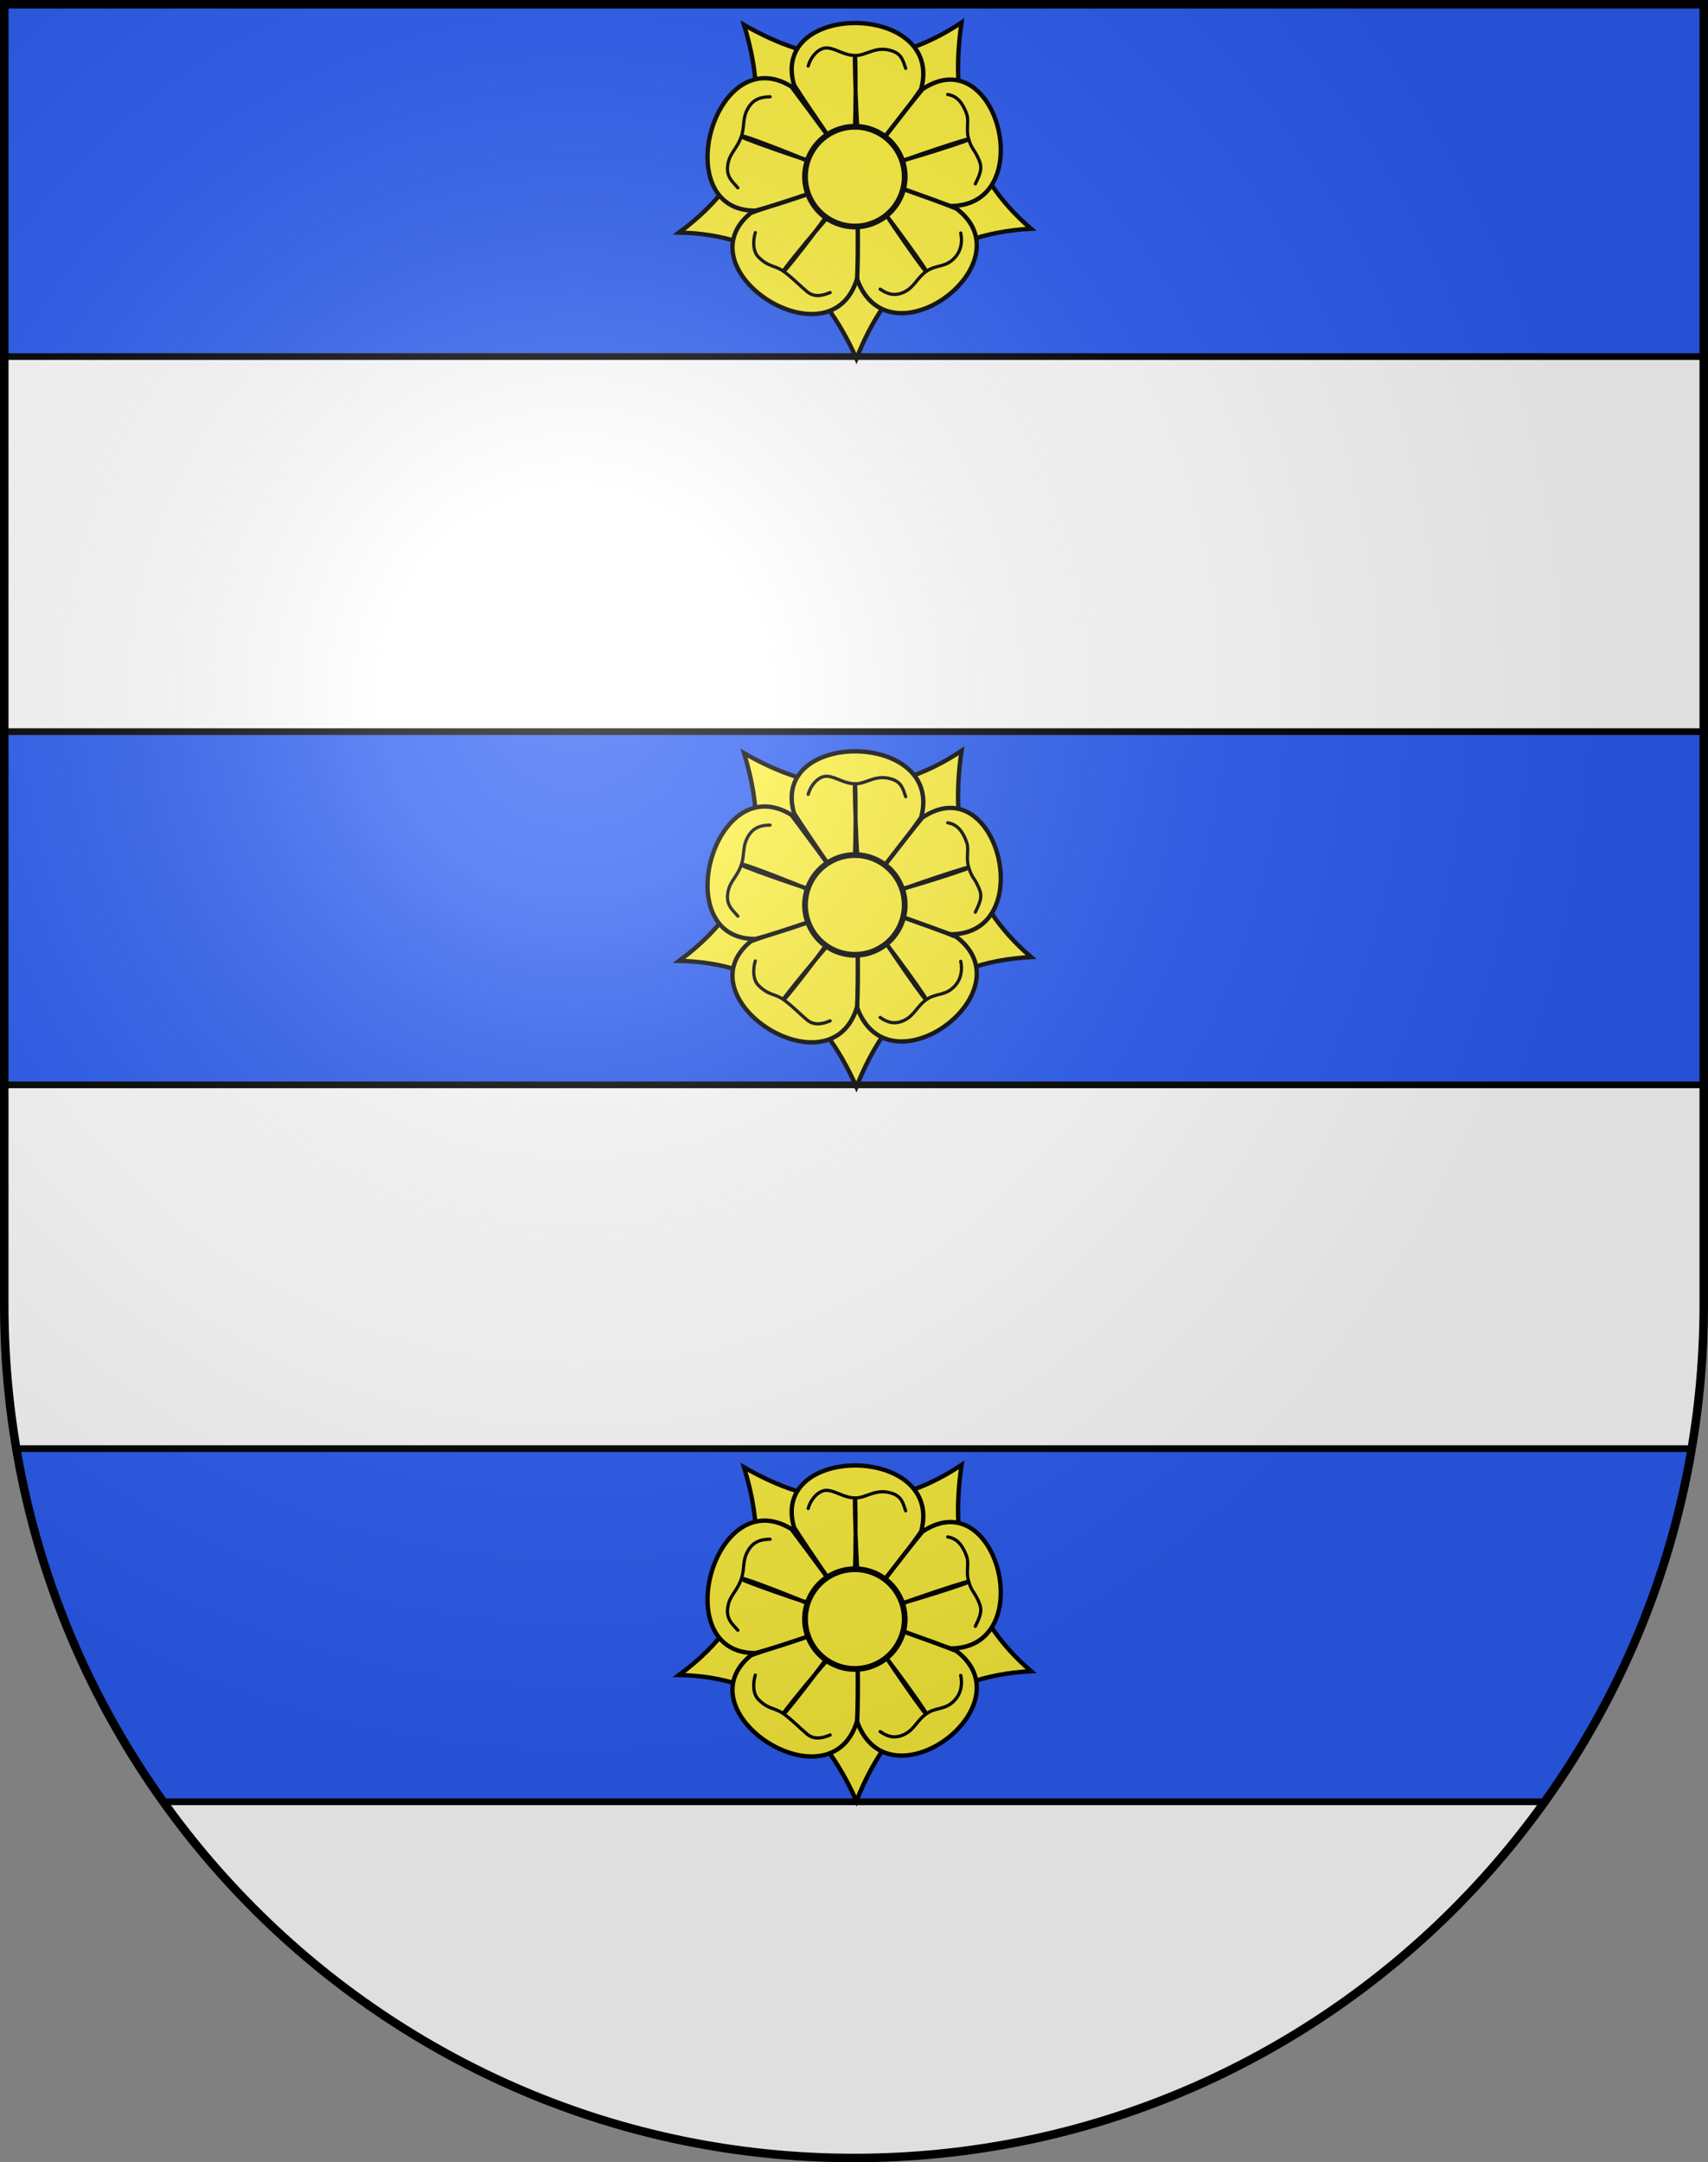 <?xml version="1.0" encoding="UTF-8" standalone="no"?>
<svg
   xmlns:dc="http://purl.org/dc/elements/1.1/"
   xmlns:cc="http://web.resource.org/cc/"
   xmlns:rdf="http://www.w3.org/1999/02/22-rdf-syntax-ns#"
   xmlns:svg="http://www.w3.org/2000/svg"
   xmlns="http://www.w3.org/2000/svg"
   xmlns:xlink="http://www.w3.org/1999/xlink"
   xmlns:sodipodi="http://sodipodi.sourceforge.net/DTD/sodipodi-0.dtd"
   xmlns:inkscape="http://www.inkscape.org/namespaces/inkscape"
   height="763"
   width="603"
   version="1.0"
   id="svg20"
   sodipodi:version="0.32"
   inkscape:version="0.44.1"
   sodipodi:docname="Borex-coat of arms.svg"
   sodipodi:docbase="F:\Mis Documentos\Mis imágenes\Encyclopédie\Escudos de Suiza">
  <rect width="100%" height="100%" fill="#808080" stroke="none"/>
  <defs
     id="defs29">
    <linearGradient
       id="linearGradient2893">
      <stop
         style="stop-color:#ffffff;stop-opacity:0.314;"
         offset="0"
         id="stop2895" />
      <stop
         id="stop2897"
         offset="0.19"
         style="stop-color:#ffffff;stop-opacity:0.251;" />
      <stop
         style="stop-color:#6b6b6b;stop-opacity:0.125;"
         offset="0.6"
         id="stop2901" />
      <stop
         style="stop-color:#000000;stop-opacity:0.125;"
         offset="1"
         id="stop2899" />
    </linearGradient>
    <linearGradient
       id="linearGradient2955">
      <stop
         style="stop-color:white;stop-opacity:0;"
         offset="0"
         id="stop2965" />
      <stop
         style="stop-color:black;stop-opacity:0.646;"
         offset="1"
         id="stop2959" />
    </linearGradient>
    <radialGradient
       inkscape:collect="always"
       xlink:href="#linearGradient2893"
       id="radialGradient3236"
       gradientUnits="userSpaceOnUse"
       gradientTransform="matrix(1.215,1.531577e-24,1.464684e-23,1.267,-839.192,-490.489)"
       cx="858.042"
       cy="579.933"
       fx="858.042"
       fy="579.933"
       r="300" />
  </defs>
  <sodipodi:namedview
     inkscape:window-height="682"
     inkscape:window-width="1024"
     inkscape:pageshadow="2"
     inkscape:pageopacity="0.0"
     guidetolerance="10.0"
     gridtolerance="10.0"
     objecttolerance="10.0"
     borderopacity="1.0"
     bordercolor="#666666"
     pagecolor="#ffffff"
     id="base"
     inkscape:zoom="0.50607108"
     inkscape:cx="710.41084"
     inkscape:cy="399.82552"
     inkscape:window-x="-4"
     inkscape:window-y="-4"
     inkscape:current-layer="layer2"
     showgrid="true"
     showguides="true"
     inkscape:guide-bbox="true" />
  <desc
     id="desc22">Coat of Arms of Canton of Freiburg (Fribourg)</desc>
  <g
     inkscape:groupmode="layer"
     id="layer1"
     inkscape:label="Fond écu"
     sodipodi:insensitive="true">
    <path
       id="path1899"
       d="M 1.5,1.5 L 1.5,460.368 C 1.5,626.678 135.815,761.5 301.5,761.5 C 467.185,761.5 601.5,626.678 601.5,460.368 L 601.5,1.5 L 1.5,1.5 z "
       style="fill:white;fill-opacity:1" />
  </g>
  <g
     inkscape:groupmode="layer"
     id="layer2"
     inkscape:label="Meubles"
     sodipodi:insensitive="true">
    <path
       style="opacity:1;fill:#2b5df2;fill-opacity:1;fill-rule:nonzero;stroke:black;stroke-width:2.358;stroke-miterlimit:4;stroke-dasharray:none;stroke-opacity:1"
       d="M 5.781,511.188 C 13.557,557.108 31.664,599.48 57.656,635.812 L 545.344,635.812 C 571.336,599.48 589.443,557.108 597.219,511.188 L 5.781,511.188 z "
       id="rect1893" />
    <rect
       y="258.179"
       x="1.179"
       height="124.642"
       width="600.642"
       id="rect1895"
       style="opacity:1;fill:#2b5df2;fill-opacity:1;fill-rule:nonzero;stroke:black;stroke-width:2.358;stroke-miterlimit:4;stroke-dasharray:none;stroke-opacity:1" />
    <rect
       style="opacity:1;fill:#2b5df2;fill-opacity:1;fill-rule:nonzero;stroke:black;stroke-width:2.358;stroke-miterlimit:4;stroke-dasharray:none;stroke-opacity:1"
       id="rect1897"
       width="600.642"
       height="124.642"
       x="1.179"
       y="1.179" />
    <g
       id="g3777"
       transform="matrix(0.368,0,0,0.368,-10.585,375.223)">
      <path
         sodipodi:type="arc"
         style="fill:none;fill-opacity:1;stroke:#333;stroke-width:1;stroke-linecap:round;stroke-linejoin:round;stroke-miterlimit:4;stroke-dasharray:none;stroke-opacity:1"
         id="path7422"
         sodipodi:cx="480"
         sodipodi:cy="390"
         sodipodi:rx="50"
         sodipodi:ry="50"
         d="M 530 390 A 50 50 0 1 1  430,390 A 50 50 0 1 1  530 390 z"
         inkscape:r_cx="true"
         inkscape:r_cy="true"
         transform="matrix(0.388,0,0,0.388,662.741,381.653)" />
      <path
         sodipodi:type="arc"
         style="fill:none;fill-opacity:1;stroke:#333;stroke-width:1;stroke-linecap:round;stroke-linejoin:round;stroke-miterlimit:4;stroke-dasharray:none;stroke-opacity:1"
         id="path7424"
         sodipodi:cx="480"
         sodipodi:cy="390"
         sodipodi:rx="295"
         sodipodi:ry="295"
         d="M 775 390 A 295 295 0 1 1  185,390 A 295 295 0 1 1  775 390 z"
         inkscape:r_cx="true"
         inkscape:r_cy="true"
         transform="matrix(0.388,0,0,0.388,662.741,381.653)" />
      <path
         style="fill:#fcef3c;fill-opacity:1;stroke:black;stroke-width:4.169;stroke-linecap:round;stroke-linejoin:miter;marker-start:none;stroke-miterlimit:4;stroke-dasharray:none;stroke-opacity:1"
         d="M 951.258,385.084 C 939.874,462.215 956.205,530.108 1017.915,582.875 C 927.083,587.798 878.247,636.624 850.398,707.389 C 817.26,632.735 763.54,588.07 680.209,586.552 C 761.204,526.844 764.22,458.472 742.544,387.357 C 808.321,425.167 876.894,434.567 951.258,385.084 z "
         id="path7426"
         sodipodi:nodetypes="cccccc"
         inkscape:r_cx="true"
         inkscape:r_cy="true" />
      <path
         inkscape:r_cy="true"
         inkscape:r_cx="true"
         style="fill:#fcef3c;fill-opacity:1;stroke:black;stroke-width:4.169;stroke-linecap:round;stroke-linejoin:miter;stroke-miterlimit:4;stroke-dasharray:none;stroke-opacity:1"
         d="M 912.466,448.97 C 900.152,466.584 852.055,535.06 850.434,532.959 C 846.16,527.422 803.262,465.358 790.598,445.127 C 766.739,364.227 935,366.052 912.466,448.97 z "
         id="path7428"
         sodipodi:nodetypes="cscc" />
      <path
         sodipodi:nodetypes="cscc"
         id="path7430"
         d="M 940.626,561.074 C 919.965,554.774 847.053,535.396 848.549,533.205 C 852.495,527.429 898.266,467.452 913.593,449.156 C 986.355,400.12 1025.854,561.049 940.626,561.074 z "
         style="fill:#fcef3c;fill-opacity:1;stroke:black;stroke-width:4.169;stroke-linecap:round;stroke-linejoin:miter;stroke-miterlimit:4;stroke-dasharray:none;stroke-opacity:1"
         inkscape:r_cx="true"
         inkscape:r_cy="true" />
      <path
         inkscape:r_cy="true"
         inkscape:r_cx="true"
         style="fill:#fcef3c;fill-opacity:1;stroke:black;stroke-width:4.169;stroke-linecap:round;stroke-linejoin:miter;stroke-miterlimit:4;stroke-dasharray:none;stroke-opacity:1"
         d="M 851.091,631.344 C 850.701,609.856 849.082,528.996 851.628,529.742 C 858.341,531.71 924.036,554.51 946.173,563.434 C 1015.545,615.468 881.665,715.533 851.091,631.344 z "
         id="path7432"
         sodipodi:nodetypes="cscc" />
      <path
         sodipodi:nodetypes="cscc"
         id="path7434"
         d="M 749.198,567.641 C 769.514,560.629 850.811,529.626 850.888,532.277 C 851.092,539.27 852.61,607.01 850.964,630.821 C 825.653,715.066 681.943,622.123 749.198,567.641 z "
         style="fill:#fcef3c;fill-opacity:1;stroke:black;stroke-width:4.169;stroke-linecap:round;stroke-linejoin:miter;stroke-miterlimit:4;stroke-dasharray:none;stroke-opacity:1"
         inkscape:r_cx="true"
         inkscape:r_cy="true" />
      <path
         inkscape:r_cy="true"
         inkscape:r_cx="true"
         style="fill:#fcef3c;fill-opacity:1;stroke:black;stroke-width:4.169;stroke-linecap:round;stroke-linejoin:miter;stroke-miterlimit:4;stroke-dasharray:none;stroke-opacity:1"
         d="M 788.2,446.665 C 801.147,463.82 852.462,532.656 849.963,533.548 C 843.376,535.902 776.583,559.717 753.429,565.51 C 668.668,566.193 713.78,400.347 788.2,446.665 z "
         id="path7436"
         sodipodi:nodetypes="cscc" />
      <path
         inkscape:r_cy="true"
         inkscape:r_cx="true"
         style="fill:#e20909;fill-opacity:1;stroke:black;stroke-width:3.882;stroke-linecap:round;stroke-linejoin:round;stroke-miterlimit:4;stroke-dasharray:none;stroke-opacity:1"
         d="M 740.375,494.479 C 740.375,496.031 840.785,531.549 845.443,528.055 C 849.713,524.562 850.227,418.009 849.062,418.009 C 847.898,418.009 851.791,522.073 855.284,525.954 C 858.778,530.224 958.138,498.36 957.749,497.196 C 957.361,496.031 859.234,528.649 857.294,533.307 C 855.741,537.965 915.827,624.127 916.992,623.351 C 918.156,622.574 858.481,539.586 852.658,539.974 C 847.806,539.974 779.968,622.186 780.744,623.351 C 781.909,624.127 845.979,541.447 844.039,536.789 C 842.486,532.131 741.927,492.538 741.151,494.479 L 740.375,494.479 z "
         id="path7438"
         sodipodi:nodetypes="czzzzzzzzzzc" />
      <path
         sodipodi:type="arc"
         style="fill:#fcef3c;fill-opacity:1;stroke:black;stroke-width:15.911;stroke-linecap:butt;stroke-miterlimit:4;stroke-dasharray:none;stroke-opacity:1"
         id="path7440"
         sodipodi:cx="480"
         sodipodi:cy="390"
         sodipodi:rx="137"
         sodipodi:ry="137"
         d="M 617 390 A 137 137 0 1 1  343,390 A 137 137 0 1 1  617 390 z"
         inkscape:r_cx="true"
         inkscape:r_cy="true"
         transform="matrix(0.349,0,0,0.349,681.373,396.792)" />
      <path
         sodipodi:nodetypes="cszsc"
         inkscape:r_cy="true"
         inkscape:r_cx="true"
         id="path7442"
         d="M 804.117,426.869 C 806.353,418.486 813.855,408.983 822.431,409.503 C 830.484,409.991 838.427,416.588 849.188,416.746 C 859.948,416.904 868.836,407.2 884.403,412.296 C 893.645,415.321 894.973,421.293 897.656,429.082"
         style="fill:none;fill-opacity:0.75;fill-rule:evenodd;stroke:black;stroke-width:3.105;stroke-linecap:round;stroke-linejoin:miter;stroke-miterlimit:4;stroke-dasharray:none;stroke-opacity:1" />
      <path
         style="fill:none;fill-opacity:0.75;fill-rule:evenodd;stroke:black;stroke-width:3.105;stroke-linecap:round;stroke-linejoin:miter;stroke-miterlimit:4;stroke-dasharray:none;stroke-opacity:1"
         d="M 937.948,454.145 C 947.03,455.52 952.298,462.243 956.027,472.474 C 958.79,480.054 955.085,487.169 958.26,497.451 C 961.435,507.733 963.785,506.527 968.347,517.797 C 971.162,524.749 969.453,529.786 964.443,539.842"
         id="path7444"
         inkscape:r_cx="true"
         inkscape:r_cy="true"
         sodipodi:nodetypes="cszsc" />
      <path
         style="fill:none;fill-opacity:0.75;fill-rule:evenodd;stroke:black;stroke-width:3.105;stroke-linecap:round;stroke-linejoin:miter;stroke-miterlimit:4;stroke-dasharray:none;stroke-opacity:1"
         d="M 950.457,586.935 C 951.908,593.624 952.051,605.054 941.848,613.345 C 933.779,619.903 926.1,617.621 917.302,623.818 C 908.505,630.015 905.988,638.838 896.332,643.502 C 887.019,647.999 879.892,645.496 873.144,640.771"
         id="path7446"
         inkscape:r_cx="true"
         inkscape:r_cy="true"
         sodipodi:nodetypes="cszsc" />
      <path
         style="fill:none;fill-opacity:0.75;fill-rule:evenodd;stroke:black;stroke-width:3.105;stroke-linecap:round;stroke-linejoin:miter;stroke-miterlimit:4;stroke-dasharray:none;stroke-opacity:1"
         d="M 825.153,644.047 C 817.286,647.336 809.721,648.696 803.089,643.234 C 796.86,638.105 789.714,630.591 781.102,624.139 C 772.49,617.687 766.31,620.08 756.317,609.927 C 751.056,604.582 750.956,594.496 753.364,586.618"
         id="path7448"
         inkscape:r_cx="true"
         inkscape:r_cy="true"
         sodipodi:nodetypes="cszsc" />
      <path
         style="fill:none;fill-opacity:0.75;fill-rule:evenodd;stroke:black;stroke-width:3.105;stroke-linecap:round;stroke-linejoin:miter;stroke-miterlimit:4;stroke-dasharray:none;stroke-opacity:1"
         d="M 736.61,543.602 C 731.051,537.136 723.634,531.939 727.943,517.345 C 730.228,509.607 736.507,504.57 739.982,494.385 C 743.457,484.2 740.602,476.638 746.828,466.576 C 751.993,458.229 759.306,456.477 767.543,456.333"
         id="path7450"
         inkscape:r_cx="true"
         inkscape:r_cy="true"
         sodipodi:nodetypes="cszsc" />
    </g>
    <g
       transform="matrix(0.368,0,0,0.368,-10.585,123.223)"
       id="g3794">
      <path
         transform="matrix(0.388,0,0,0.388,662.741,381.653)"
         inkscape:r_cy="true"
         inkscape:r_cx="true"
         d="M 530 390 A 50 50 0 1 1  430,390 A 50 50 0 1 1  530 390 z"
         sodipodi:ry="50"
         sodipodi:rx="50"
         sodipodi:cy="390"
         sodipodi:cx="480"
         id="path3796"
         style="fill:none;fill-opacity:1;stroke:#333;stroke-width:1;stroke-linecap:round;stroke-linejoin:round;stroke-miterlimit:4;stroke-dasharray:none;stroke-opacity:1"
         sodipodi:type="arc" />
      <path
         transform="matrix(0.388,0,0,0.388,662.741,381.653)"
         inkscape:r_cy="true"
         inkscape:r_cx="true"
         d="M 775 390 A 295 295 0 1 1  185,390 A 295 295 0 1 1  775 390 z"
         sodipodi:ry="295"
         sodipodi:rx="295"
         sodipodi:cy="390"
         sodipodi:cx="480"
         id="path3798"
         style="fill:none;fill-opacity:1;stroke:#333;stroke-width:1;stroke-linecap:round;stroke-linejoin:round;stroke-miterlimit:4;stroke-dasharray:none;stroke-opacity:1"
         sodipodi:type="arc" />
      <path
         inkscape:r_cy="true"
         inkscape:r_cx="true"
         sodipodi:nodetypes="cccccc"
         id="path3800"
         d="M 951.258,385.084 C 939.874,462.215 956.205,530.108 1017.915,582.875 C 927.083,587.798 878.247,636.624 850.398,707.389 C 817.26,632.735 763.54,588.07 680.209,586.552 C 761.204,526.844 764.22,458.472 742.544,387.357 C 808.321,425.167 876.894,434.567 951.258,385.084 z "
         style="fill:#fcef3c;fill-opacity:1;stroke:black;stroke-width:4.169;stroke-linecap:round;stroke-linejoin:miter;marker-start:none;stroke-miterlimit:4;stroke-dasharray:none;stroke-opacity:1" />
      <path
         sodipodi:nodetypes="cscc"
         id="path3802"
         d="M 912.466,448.97 C 900.152,466.584 852.055,535.06 850.434,532.959 C 846.16,527.422 803.262,465.358 790.598,445.127 C 766.739,364.227 935,366.052 912.466,448.97 z "
         style="fill:#fcef3c;fill-opacity:1;stroke:black;stroke-width:4.169;stroke-linecap:round;stroke-linejoin:miter;stroke-miterlimit:4;stroke-dasharray:none;stroke-opacity:1"
         inkscape:r_cx="true"
         inkscape:r_cy="true" />
      <path
         inkscape:r_cy="true"
         inkscape:r_cx="true"
         style="fill:#fcef3c;fill-opacity:1;stroke:black;stroke-width:4.169;stroke-linecap:round;stroke-linejoin:miter;stroke-miterlimit:4;stroke-dasharray:none;stroke-opacity:1"
         d="M 940.626,561.074 C 919.965,554.774 847.053,535.396 848.549,533.205 C 852.495,527.429 898.266,467.452 913.593,449.156 C 986.355,400.12 1025.854,561.049 940.626,561.074 z "
         id="path3804"
         sodipodi:nodetypes="cscc" />
      <path
         sodipodi:nodetypes="cscc"
         id="path3806"
         d="M 851.091,631.344 C 850.701,609.856 849.082,528.996 851.628,529.742 C 858.341,531.71 924.036,554.51 946.173,563.434 C 1015.545,615.468 881.665,715.533 851.091,631.344 z "
         style="fill:#fcef3c;fill-opacity:1;stroke:black;stroke-width:4.169;stroke-linecap:round;stroke-linejoin:miter;stroke-miterlimit:4;stroke-dasharray:none;stroke-opacity:1"
         inkscape:r_cx="true"
         inkscape:r_cy="true" />
      <path
         inkscape:r_cy="true"
         inkscape:r_cx="true"
         style="fill:#fcef3c;fill-opacity:1;stroke:black;stroke-width:4.169;stroke-linecap:round;stroke-linejoin:miter;stroke-miterlimit:4;stroke-dasharray:none;stroke-opacity:1"
         d="M 749.198,567.641 C 769.514,560.629 850.811,529.626 850.888,532.277 C 851.092,539.27 852.61,607.01 850.964,630.821 C 825.653,715.066 681.943,622.123 749.198,567.641 z "
         id="path3808"
         sodipodi:nodetypes="cscc" />
      <path
         sodipodi:nodetypes="cscc"
         id="path3810"
         d="M 788.2,446.665 C 801.147,463.82 852.462,532.656 849.963,533.548 C 843.376,535.902 776.583,559.717 753.429,565.51 C 668.668,566.193 713.78,400.347 788.2,446.665 z "
         style="fill:#fcef3c;fill-opacity:1;stroke:black;stroke-width:4.169;stroke-linecap:round;stroke-linejoin:miter;stroke-miterlimit:4;stroke-dasharray:none;stroke-opacity:1"
         inkscape:r_cx="true"
         inkscape:r_cy="true" />
      <path
         sodipodi:nodetypes="czzzzzzzzzzc"
         id="path3812"
         d="M 740.375,494.479 C 740.375,496.031 840.785,531.549 845.443,528.055 C 849.713,524.562 850.227,418.009 849.062,418.009 C 847.898,418.009 851.791,522.073 855.284,525.954 C 858.778,530.224 958.138,498.36 957.749,497.196 C 957.361,496.031 859.234,528.649 857.294,533.307 C 855.741,537.965 915.827,624.127 916.992,623.351 C 918.156,622.574 858.481,539.586 852.658,539.974 C 847.806,539.974 779.968,622.186 780.744,623.351 C 781.909,624.127 845.979,541.447 844.039,536.789 C 842.486,532.131 741.927,492.538 741.151,494.479 L 740.375,494.479 z "
         style="fill:#e20909;fill-opacity:1;stroke:black;stroke-width:3.882;stroke-linecap:round;stroke-linejoin:round;stroke-miterlimit:4;stroke-dasharray:none;stroke-opacity:1"
         inkscape:r_cx="true"
         inkscape:r_cy="true" />
      <path
         transform="matrix(0.349,0,0,0.349,681.373,396.792)"
         inkscape:r_cy="true"
         inkscape:r_cx="true"
         d="M 617 390 A 137 137 0 1 1  343,390 A 137 137 0 1 1  617 390 z"
         sodipodi:ry="137"
         sodipodi:rx="137"
         sodipodi:cy="390"
         sodipodi:cx="480"
         id="path3814"
         style="fill:#fcef3c;fill-opacity:1;stroke:black;stroke-width:15.911;stroke-linecap:butt;stroke-miterlimit:4;stroke-dasharray:none;stroke-opacity:1"
         sodipodi:type="arc" />
      <path
         style="fill:none;fill-opacity:0.75;fill-rule:evenodd;stroke:black;stroke-width:3.105;stroke-linecap:round;stroke-linejoin:miter;stroke-miterlimit:4;stroke-dasharray:none;stroke-opacity:1"
         d="M 804.117,426.869 C 806.353,418.486 813.855,408.983 822.431,409.503 C 830.484,409.991 838.427,416.588 849.188,416.746 C 859.948,416.904 868.836,407.2 884.403,412.296 C 893.645,415.321 894.973,421.293 897.656,429.082"
         id="path3816"
         inkscape:r_cx="true"
         inkscape:r_cy="true"
         sodipodi:nodetypes="cszsc" />
      <path
         sodipodi:nodetypes="cszsc"
         inkscape:r_cy="true"
         inkscape:r_cx="true"
         id="path3818"
         d="M 937.948,454.145 C 947.03,455.52 952.298,462.243 956.027,472.474 C 958.79,480.054 955.085,487.169 958.26,497.451 C 961.435,507.733 963.785,506.527 968.347,517.797 C 971.162,524.749 969.453,529.786 964.443,539.842"
         style="fill:none;fill-opacity:0.75;fill-rule:evenodd;stroke:black;stroke-width:3.105;stroke-linecap:round;stroke-linejoin:miter;stroke-miterlimit:4;stroke-dasharray:none;stroke-opacity:1" />
      <path
         sodipodi:nodetypes="cszsc"
         inkscape:r_cy="true"
         inkscape:r_cx="true"
         id="path3820"
         d="M 950.457,586.935 C 951.908,593.624 952.051,605.054 941.848,613.345 C 933.779,619.903 926.1,617.621 917.302,623.818 C 908.505,630.015 905.988,638.838 896.332,643.502 C 887.019,647.999 879.892,645.496 873.144,640.771"
         style="fill:none;fill-opacity:0.75;fill-rule:evenodd;stroke:black;stroke-width:3.105;stroke-linecap:round;stroke-linejoin:miter;stroke-miterlimit:4;stroke-dasharray:none;stroke-opacity:1" />
      <path
         sodipodi:nodetypes="cszsc"
         inkscape:r_cy="true"
         inkscape:r_cx="true"
         id="path3822"
         d="M 825.153,644.047 C 817.286,647.336 809.721,648.696 803.089,643.234 C 796.86,638.105 789.714,630.591 781.102,624.139 C 772.49,617.687 766.31,620.08 756.317,609.927 C 751.056,604.582 750.956,594.496 753.364,586.618"
         style="fill:none;fill-opacity:0.75;fill-rule:evenodd;stroke:black;stroke-width:3.105;stroke-linecap:round;stroke-linejoin:miter;stroke-miterlimit:4;stroke-dasharray:none;stroke-opacity:1" />
      <path
         sodipodi:nodetypes="cszsc"
         inkscape:r_cy="true"
         inkscape:r_cx="true"
         id="path3824"
         d="M 736.61,543.602 C 731.051,537.136 723.634,531.939 727.943,517.345 C 730.228,509.607 736.507,504.57 739.982,494.385 C 743.457,484.2 740.602,476.638 746.828,466.576 C 751.993,458.229 759.306,456.477 767.543,456.333"
         style="fill:none;fill-opacity:0.75;fill-rule:evenodd;stroke:black;stroke-width:3.105;stroke-linecap:round;stroke-linejoin:miter;stroke-miterlimit:4;stroke-dasharray:none;stroke-opacity:1" />
    </g>
    <g
       id="g3826"
       transform="matrix(0.368,0,0,0.368,-10.585,-133.777)">
      <path
         sodipodi:type="arc"
         style="fill:none;fill-opacity:1;stroke:#333;stroke-width:1;stroke-linecap:round;stroke-linejoin:round;stroke-miterlimit:4;stroke-dasharray:none;stroke-opacity:1"
         id="path3828"
         sodipodi:cx="480"
         sodipodi:cy="390"
         sodipodi:rx="50"
         sodipodi:ry="50"
         d="M 530 390 A 50 50 0 1 1  430,390 A 50 50 0 1 1  530 390 z"
         inkscape:r_cx="true"
         inkscape:r_cy="true"
         transform="matrix(0.388,0,0,0.388,662.741,381.653)" />
      <path
         sodipodi:type="arc"
         style="fill:none;fill-opacity:1;stroke:#333;stroke-width:1;stroke-linecap:round;stroke-linejoin:round;stroke-miterlimit:4;stroke-dasharray:none;stroke-opacity:1"
         id="path3830"
         sodipodi:cx="480"
         sodipodi:cy="390"
         sodipodi:rx="295"
         sodipodi:ry="295"
         d="M 775 390 A 295 295 0 1 1  185,390 A 295 295 0 1 1  775 390 z"
         inkscape:r_cx="true"
         inkscape:r_cy="true"
         transform="matrix(0.388,0,0,0.388,662.741,381.653)" />
      <path
         style="fill:#fcef3c;fill-opacity:1;stroke:black;stroke-width:4.169;stroke-linecap:round;stroke-linejoin:miter;marker-start:none;stroke-miterlimit:4;stroke-dasharray:none;stroke-opacity:1"
         d="M 951.258,385.084 C 939.874,462.215 956.205,530.108 1017.915,582.875 C 927.083,587.798 878.247,636.624 850.398,707.389 C 817.26,632.735 763.54,588.07 680.209,586.552 C 761.204,526.844 764.22,458.472 742.544,387.357 C 808.321,425.167 876.894,434.567 951.258,385.084 z "
         id="path3832"
         sodipodi:nodetypes="cccccc"
         inkscape:r_cx="true"
         inkscape:r_cy="true" />
      <path
         inkscape:r_cy="true"
         inkscape:r_cx="true"
         style="fill:#fcef3c;fill-opacity:1;stroke:black;stroke-width:4.169;stroke-linecap:round;stroke-linejoin:miter;stroke-miterlimit:4;stroke-dasharray:none;stroke-opacity:1"
         d="M 912.466,448.97 C 900.152,466.584 852.055,535.06 850.434,532.959 C 846.16,527.422 803.262,465.358 790.598,445.127 C 766.739,364.227 935,366.052 912.466,448.97 z "
         id="path3834"
         sodipodi:nodetypes="cscc" />
      <path
         sodipodi:nodetypes="cscc"
         id="path3836"
         d="M 940.626,561.074 C 919.965,554.774 847.053,535.396 848.549,533.205 C 852.495,527.429 898.266,467.452 913.593,449.156 C 986.355,400.12 1025.854,561.049 940.626,561.074 z "
         style="fill:#fcef3c;fill-opacity:1;stroke:black;stroke-width:4.169;stroke-linecap:round;stroke-linejoin:miter;stroke-miterlimit:4;stroke-dasharray:none;stroke-opacity:1"
         inkscape:r_cx="true"
         inkscape:r_cy="true" />
      <path
         inkscape:r_cy="true"
         inkscape:r_cx="true"
         style="fill:#fcef3c;fill-opacity:1;stroke:black;stroke-width:4.169;stroke-linecap:round;stroke-linejoin:miter;stroke-miterlimit:4;stroke-dasharray:none;stroke-opacity:1"
         d="M 851.091,631.344 C 850.701,609.856 849.082,528.996 851.628,529.742 C 858.341,531.71 924.036,554.51 946.173,563.434 C 1015.545,615.468 881.665,715.533 851.091,631.344 z "
         id="path3838"
         sodipodi:nodetypes="cscc" />
      <path
         sodipodi:nodetypes="cscc"
         id="path3840"
         d="M 749.198,567.641 C 769.514,560.629 850.811,529.626 850.888,532.277 C 851.092,539.27 852.61,607.01 850.964,630.821 C 825.653,715.066 681.943,622.123 749.198,567.641 z "
         style="fill:#fcef3c;fill-opacity:1;stroke:black;stroke-width:4.169;stroke-linecap:round;stroke-linejoin:miter;stroke-miterlimit:4;stroke-dasharray:none;stroke-opacity:1"
         inkscape:r_cx="true"
         inkscape:r_cy="true" />
      <path
         inkscape:r_cy="true"
         inkscape:r_cx="true"
         style="fill:#fcef3c;fill-opacity:1;stroke:black;stroke-width:4.169;stroke-linecap:round;stroke-linejoin:miter;stroke-miterlimit:4;stroke-dasharray:none;stroke-opacity:1"
         d="M 788.2,446.665 C 801.147,463.82 852.462,532.656 849.963,533.548 C 843.376,535.902 776.583,559.717 753.429,565.51 C 668.668,566.193 713.78,400.347 788.2,446.665 z "
         id="path3842"
         sodipodi:nodetypes="cscc" />
      <path
         inkscape:r_cy="true"
         inkscape:r_cx="true"
         style="fill:#e20909;fill-opacity:1;stroke:black;stroke-width:3.882;stroke-linecap:round;stroke-linejoin:round;stroke-miterlimit:4;stroke-dasharray:none;stroke-opacity:1"
         d="M 740.375,494.479 C 740.375,496.031 840.785,531.549 845.443,528.055 C 849.713,524.562 850.227,418.009 849.062,418.009 C 847.898,418.009 851.791,522.073 855.284,525.954 C 858.778,530.224 958.138,498.36 957.749,497.196 C 957.361,496.031 859.234,528.649 857.294,533.307 C 855.741,537.965 915.827,624.127 916.992,623.351 C 918.156,622.574 858.481,539.586 852.658,539.974 C 847.806,539.974 779.968,622.186 780.744,623.351 C 781.909,624.127 845.979,541.447 844.039,536.789 C 842.486,532.131 741.927,492.538 741.151,494.479 L 740.375,494.479 z "
         id="path3844"
         sodipodi:nodetypes="czzzzzzzzzzc" />
      <path
         sodipodi:type="arc"
         style="fill:#fcef3c;fill-opacity:1;stroke:black;stroke-width:15.911;stroke-linecap:butt;stroke-miterlimit:4;stroke-dasharray:none;stroke-opacity:1"
         id="path3846"
         sodipodi:cx="480"
         sodipodi:cy="390"
         sodipodi:rx="137"
         sodipodi:ry="137"
         d="M 617 390 A 137 137 0 1 1  343,390 A 137 137 0 1 1  617 390 z"
         inkscape:r_cx="true"
         inkscape:r_cy="true"
         transform="matrix(0.349,0,0,0.349,681.373,396.792)" />
      <path
         sodipodi:nodetypes="cszsc"
         inkscape:r_cy="true"
         inkscape:r_cx="true"
         id="path3848"
         d="M 804.117,426.869 C 806.353,418.486 813.855,408.983 822.431,409.503 C 830.484,409.991 838.427,416.588 849.188,416.746 C 859.948,416.904 868.836,407.2 884.403,412.296 C 893.645,415.321 894.973,421.293 897.656,429.082"
         style="fill:none;fill-opacity:0.75;fill-rule:evenodd;stroke:black;stroke-width:3.105;stroke-linecap:round;stroke-linejoin:miter;stroke-miterlimit:4;stroke-dasharray:none;stroke-opacity:1" />
      <path
         style="fill:none;fill-opacity:0.75;fill-rule:evenodd;stroke:black;stroke-width:3.105;stroke-linecap:round;stroke-linejoin:miter;stroke-miterlimit:4;stroke-dasharray:none;stroke-opacity:1"
         d="M 937.948,454.145 C 947.03,455.52 952.298,462.243 956.027,472.474 C 958.79,480.054 955.085,487.169 958.26,497.451 C 961.435,507.733 963.785,506.527 968.347,517.797 C 971.162,524.749 969.453,529.786 964.443,539.842"
         id="path3850"
         inkscape:r_cx="true"
         inkscape:r_cy="true"
         sodipodi:nodetypes="cszsc" />
      <path
         style="fill:none;fill-opacity:0.75;fill-rule:evenodd;stroke:black;stroke-width:3.105;stroke-linecap:round;stroke-linejoin:miter;stroke-miterlimit:4;stroke-dasharray:none;stroke-opacity:1"
         d="M 950.457,586.935 C 951.908,593.624 952.051,605.054 941.848,613.345 C 933.779,619.903 926.1,617.621 917.302,623.818 C 908.505,630.015 905.988,638.838 896.332,643.502 C 887.019,647.999 879.892,645.496 873.144,640.771"
         id="path3852"
         inkscape:r_cx="true"
         inkscape:r_cy="true"
         sodipodi:nodetypes="cszsc" />
      <path
         style="fill:none;fill-opacity:0.75;fill-rule:evenodd;stroke:black;stroke-width:3.105;stroke-linecap:round;stroke-linejoin:miter;stroke-miterlimit:4;stroke-dasharray:none;stroke-opacity:1"
         d="M 825.153,644.047 C 817.286,647.336 809.721,648.696 803.089,643.234 C 796.86,638.105 789.714,630.591 781.102,624.139 C 772.49,617.687 766.31,620.08 756.317,609.927 C 751.056,604.582 750.956,594.496 753.364,586.618"
         id="path3854"
         inkscape:r_cx="true"
         inkscape:r_cy="true"
         sodipodi:nodetypes="cszsc" />
      <path
         style="fill:none;fill-opacity:0.75;fill-rule:evenodd;stroke:black;stroke-width:3.105;stroke-linecap:round;stroke-linejoin:miter;stroke-miterlimit:4;stroke-dasharray:none;stroke-opacity:1"
         d="M 736.61,543.602 C 731.051,537.136 723.634,531.939 727.943,517.345 C 730.228,509.607 736.507,504.57 739.982,494.385 C 743.457,484.2 740.602,476.638 746.828,466.576 C 751.993,458.229 759.306,456.477 767.543,456.333"
         id="path3856"
         inkscape:r_cx="true"
         inkscape:r_cy="true"
         sodipodi:nodetypes="cszsc" />
    </g>
  </g>
  <g
     inkscape:groupmode="layer"
     id="layer3"
     inkscape:label="Reflet final"
     style="display:inline"
     sodipodi:insensitive="true">
    <path
       style="fill:url(#radialGradient3236);fill-opacity:1"
       d="M 1.5,1.5 L 1.5,460.368 C 1.5,626.679 135.815,761.5 301.5,761.5 C 467.185,761.5 601.5,626.679 601.5,460.368 L 601.5,1.5 L 1.5,1.5 z "
       id="path2346" />
  </g>
  <g
     inkscape:groupmode="layer"
     id="layer4"
     inkscape:label="Contour final"
     style="display:inline"
     sodipodi:insensitive="true">
    <path
       style="fill:none;fill-opacity:1;stroke:black;stroke-width:3;stroke-miterlimit:4;stroke-dasharray:none;stroke-opacity:1"
       d="M 1.5,1.5 L 1.5,460.368 C 1.5,626.679 135.815,761.5 301.5,761.5 C 467.185,761.5 601.5,626.679 601.5,460.368 L 601.5,1.5 L 1.5,1.5 z "
       id="path3239" />
  </g>
</svg>
